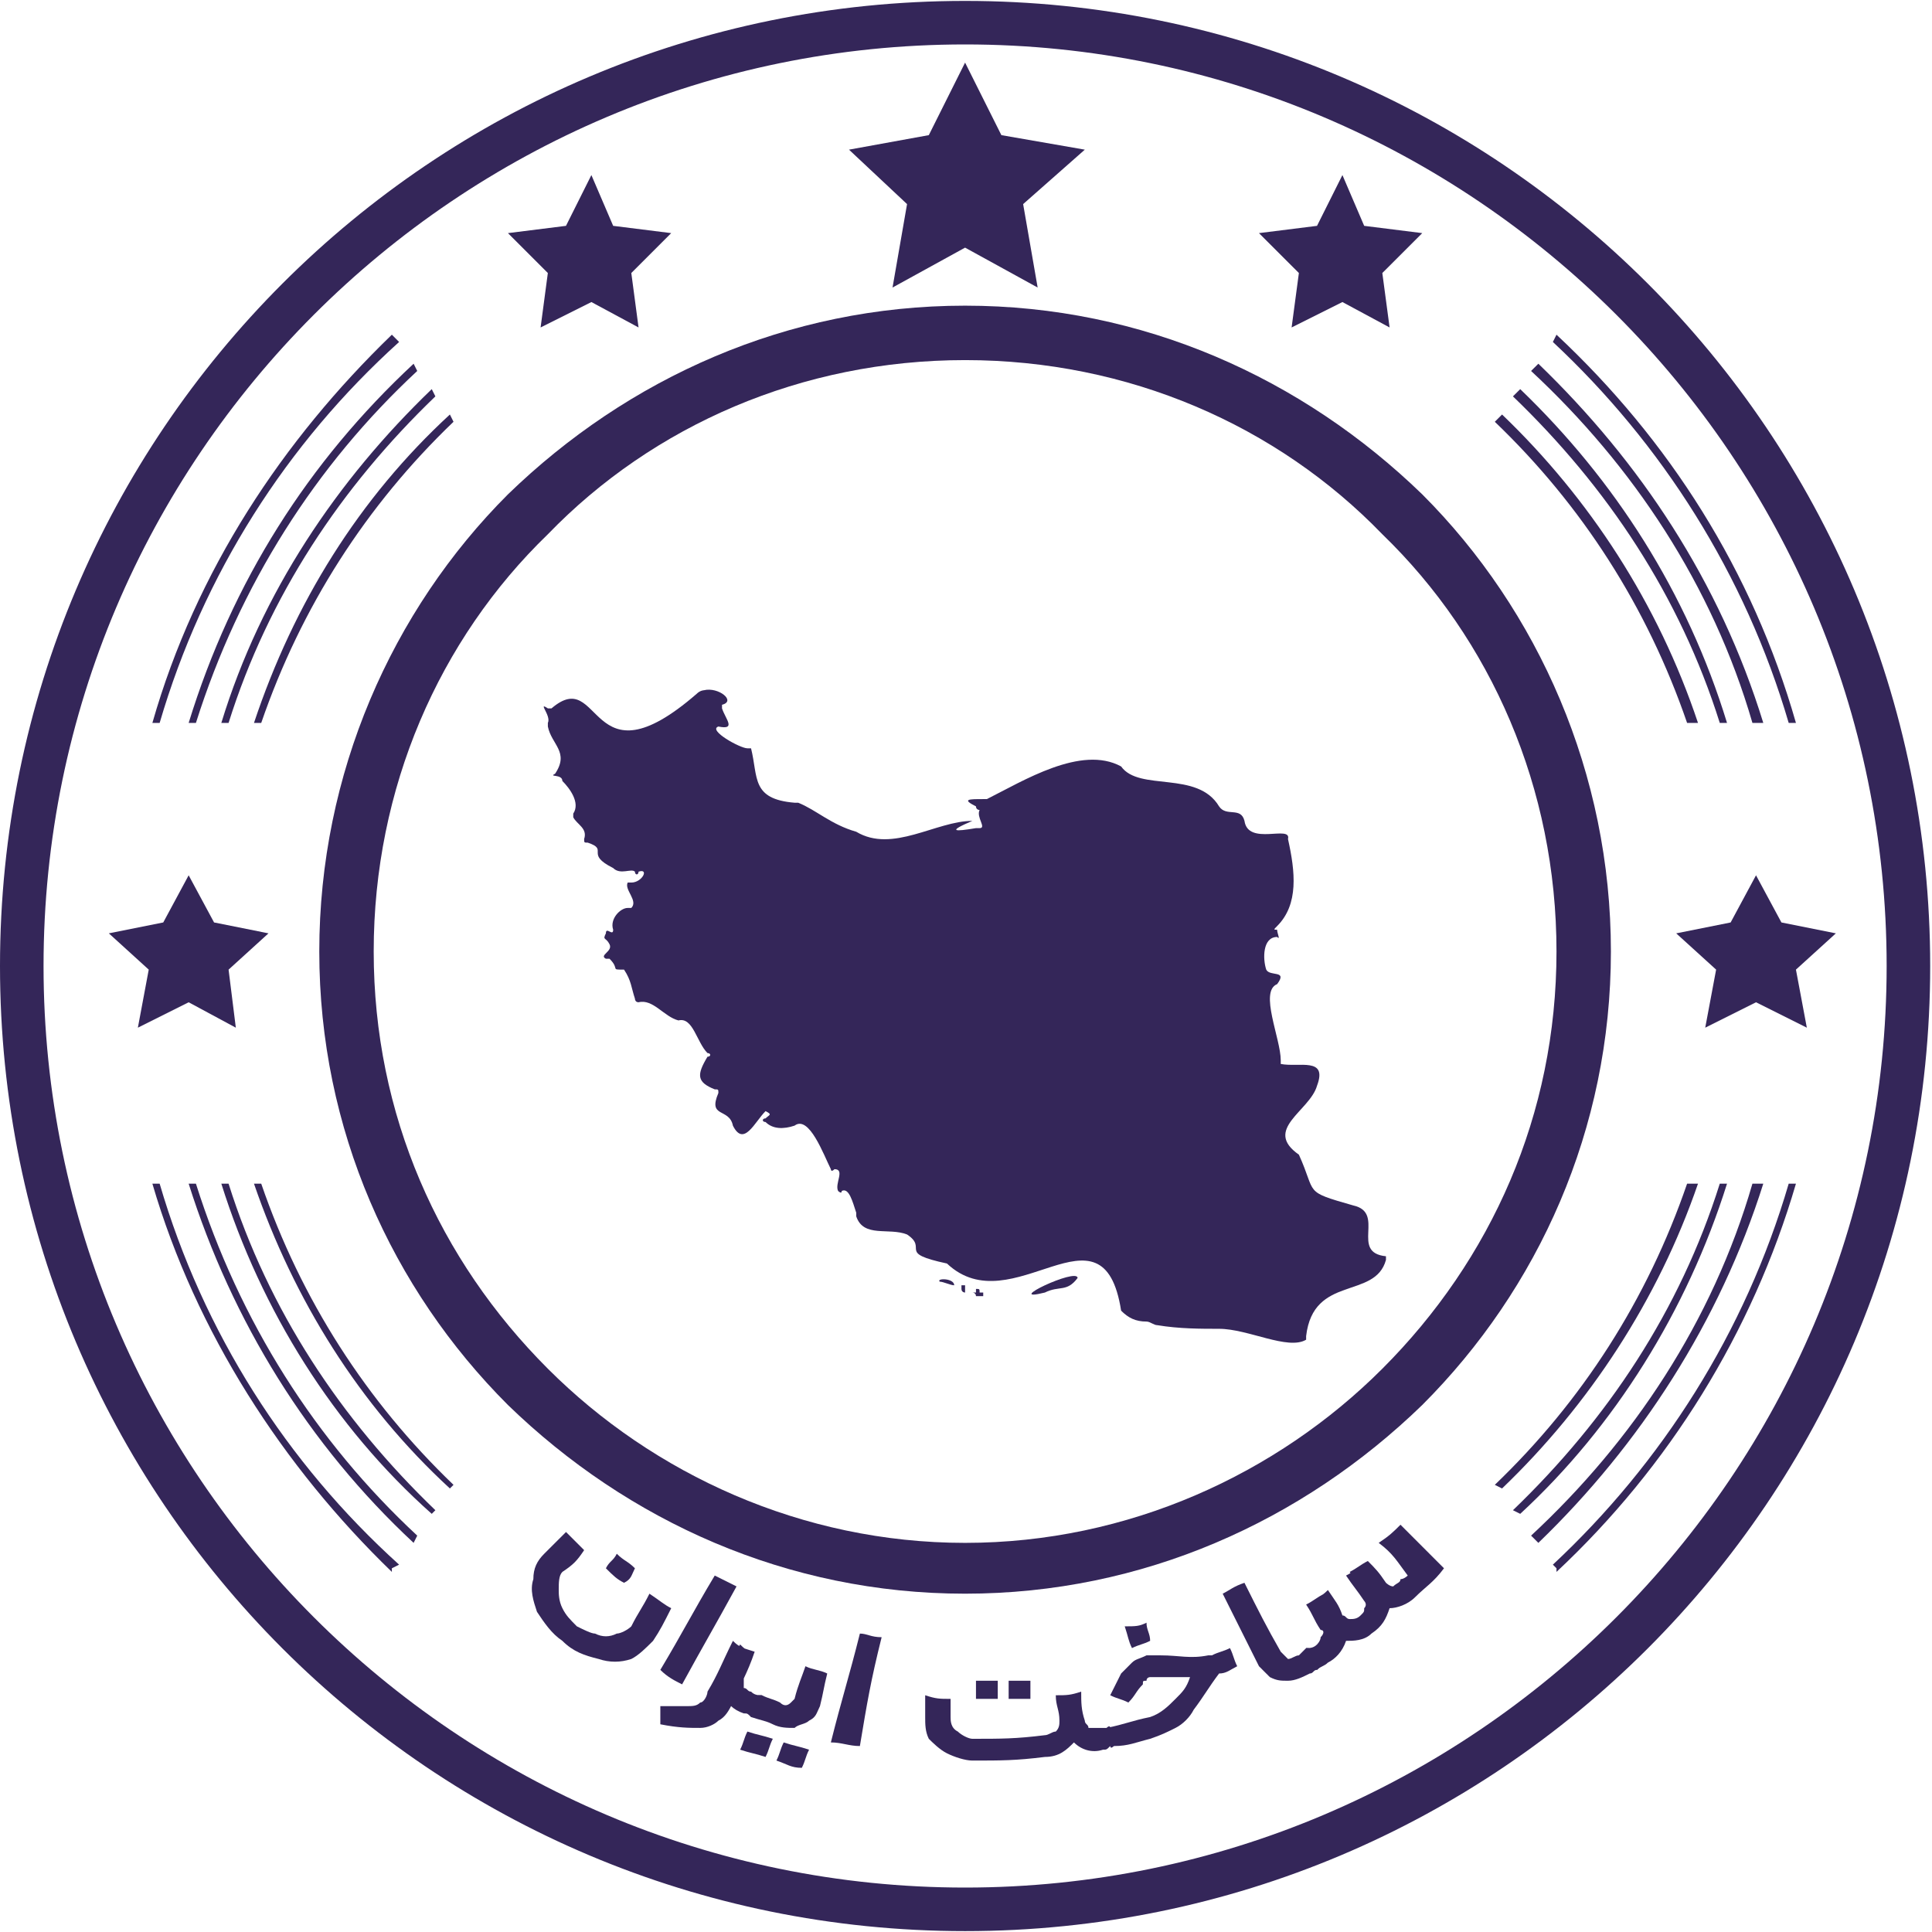 <svg width="80" height="80" viewBox="0 0 80 80" fill="none" xmlns="http://www.w3.org/2000/svg">
    <path d="M44.62 52.92C44.169 53.521 43.868 53.221 43.267 53.521C41.465 53.972 44.62 52.469 44.62 52.92Z" fill="#342659"/>
    <path d="M39.512 53.221C39.362 53.221 39.061 53.071 38.911 53.071C38.761 52.92 39.512 52.92 39.512 53.221Z" fill="#342659"/>
    <path d="M39.962 53.371V53.521C39.962 53.521 39.812 53.521 39.812 53.371C39.812 53.221 39.812 53.221 39.812 53.221C39.812 53.221 39.812 53.221 39.962 53.221C39.962 53.221 39.962 53.221 39.962 53.371Z" fill="#342659"/>
    <path d="M40.713 53.521C40.713 53.671 40.713 53.671 40.713 53.671H40.563C40.413 53.671 40.413 53.671 40.413 53.671C40.413 53.521 40.263 53.521 40.263 53.521C40.263 53.521 40.263 53.521 40.413 53.521C40.413 53.371 40.413 53.371 40.413 53.371C40.563 53.371 40.563 53.371 40.563 53.521H40.713Z" fill="#342659"/>
    <path d="M57.39 52.019V52.169C56.939 53.822 54.385 52.77 54.084 55.324C54.084 55.474 54.084 55.474 54.084 55.474C53.333 55.925 51.681 55.023 50.479 55.023C49.728 55.023 48.826 55.023 47.925 54.873C47.775 54.873 47.624 54.723 47.474 54.723C47.023 54.723 46.723 54.573 46.423 54.272C45.671 49.465 41.916 54.873 39.211 52.319C37.108 51.869 38.46 51.718 37.559 51.117C36.808 50.817 35.756 51.268 35.455 50.366C35.455 50.216 35.455 50.216 35.455 50.216C35.305 49.765 35.155 49.164 34.855 49.315C34.855 49.465 34.704 49.315 34.704 49.315C34.554 49.014 35.005 48.413 34.554 48.413C34.404 48.563 34.404 48.413 34.404 48.413C34.103 47.812 33.502 46.16 32.901 46.61C32.451 46.761 32 46.761 31.7 46.46C31.549 46.46 31.549 46.31 31.7 46.31C31.85 46.16 32 46.16 31.7 46.009C31.249 46.46 30.798 47.512 30.348 46.61C30.197 45.859 29.296 46.31 29.747 45.258C29.747 45.108 29.747 45.108 29.596 45.108C28.845 44.808 28.845 44.507 29.296 43.756C29.446 43.756 29.446 43.606 29.296 43.606C28.845 43.155 28.695 42.103 28.094 42.254C27.493 42.103 27.042 41.352 26.441 41.502C26.291 41.502 26.291 41.352 26.291 41.352C26.141 40.901 26.141 40.601 25.84 40.15C25.239 40.15 25.69 40.15 25.239 39.7C25.089 39.7 25.089 39.7 25.089 39.7C24.789 39.549 25.39 39.399 25.239 39.099C25.089 38.798 24.939 38.948 25.089 38.648C25.089 38.347 25.39 38.798 25.39 38.498C25.239 38.047 25.69 37.596 25.991 37.596C26.141 37.596 26.141 37.596 26.141 37.596C26.441 37.296 25.84 36.845 25.991 36.545H26.141C26.592 36.545 26.892 35.944 26.441 36.094C26.441 36.244 26.291 36.244 26.291 36.094C26.141 35.944 25.69 36.244 25.39 35.944C24.188 35.343 25.239 35.193 24.338 34.892C24.188 34.892 24.188 34.892 24.188 34.742C24.338 34.291 23.887 34.141 23.737 33.84C23.737 33.69 23.737 33.69 23.737 33.69C24.038 33.239 23.587 32.639 23.286 32.338C23.286 32.038 22.686 32.188 22.986 32.038C23.587 31.136 22.836 30.836 22.686 30.084V29.934C22.836 29.634 22.235 29.033 22.686 29.333H22.836C24.939 27.531 24.338 32.639 28.845 28.732C28.995 28.582 29.146 28.582 29.146 28.582C29.747 28.432 30.498 29.033 29.897 29.183V29.333C30.047 29.784 30.498 30.235 29.747 30.084C29.296 30.235 30.648 30.986 30.948 30.986C31.099 30.986 31.099 30.986 31.099 30.986C31.399 32.188 31.099 33.089 32.901 33.239H33.052C33.803 33.54 34.404 34.141 35.455 34.441C36.958 35.343 38.761 33.991 40.263 33.991C39.211 34.441 39.512 34.441 40.413 34.291C40.413 34.291 40.413 34.291 40.563 34.291C40.864 34.291 40.413 33.84 40.563 33.54C40.563 33.54 40.413 33.54 40.413 33.39C39.812 33.089 40.113 33.089 40.714 33.089H40.864C42.366 32.338 44.77 30.836 46.423 31.737C47.174 32.789 49.578 31.887 50.479 33.39C50.779 33.84 51.38 33.39 51.531 33.991C51.681 35.042 53.484 34.141 53.333 34.742C53.634 36.094 53.784 37.446 52.883 38.347C52.732 38.498 52.732 38.498 52.883 38.498C52.883 38.648 53.033 38.948 52.883 38.798C52.282 38.798 52.282 39.7 52.432 40.15C52.582 40.451 53.333 40.15 52.883 40.751C52.132 41.052 53.033 43.005 53.033 43.906V44.056C53.784 44.207 54.986 43.756 54.535 44.958C54.235 46.009 52.282 46.761 53.784 47.812C54.535 49.465 53.934 49.315 56.038 49.916C57.39 50.216 55.887 51.869 57.39 52.019Z" fill="#342659"/>
    <path d="M39.962 0.038C17.878 0.038 0 17.916 0 40C0 62.085 17.878 79.963 39.962 79.963C62.047 79.963 79.925 62.085 79.925 40C79.925 17.916 62.047 0.038 39.962 0.038ZM39.962 78.16C18.93 78.16 1.803 61.033 1.803 40C1.803 18.967 18.93 1.84 39.962 1.84C60.995 1.84 78.122 18.967 78.122 40C78.122 61.033 60.995 78.16 39.962 78.16Z" fill="#342659"/>
    <path d="M39.962 14.911C33.202 14.911 27.042 17.615 22.686 22.122C18.178 26.479 15.474 32.639 15.474 39.399C15.474 46.16 18.178 52.169 22.686 56.676C27.042 61.033 33.202 63.887 39.962 63.887C46.723 63.887 52.883 61.033 57.239 56.676C61.746 52.169 64.451 46.16 64.451 39.399C64.451 32.639 61.746 26.479 57.239 22.122C52.883 17.615 46.723 14.911 39.962 14.911ZM21.033 20.47C25.991 15.662 32.601 12.657 39.962 12.657C47.324 12.657 53.934 15.662 58.892 20.47C63.7 25.277 66.704 32.038 66.704 39.399C66.704 46.761 63.7 53.371 58.892 58.178C53.934 62.986 47.324 65.991 39.962 65.991C32.601 65.991 25.991 62.986 21.033 58.178C16.225 53.371 13.221 46.761 13.221 39.399C13.221 32.038 16.225 25.277 21.033 20.47Z" fill="#342659"/>
    <path d="M24.488 7.249L25.39 9.352L27.793 9.653L26.141 11.305L26.441 13.559L24.488 12.507L22.385 13.559L22.685 11.305L21.033 9.653L23.436 9.352L24.488 7.249Z" fill="#342659"/>
    <path d="M55.587 7.249L56.488 9.352L58.892 9.653L57.239 11.305L57.54 13.559L55.587 12.507L53.483 13.559L53.784 11.305L52.131 9.653L54.535 9.352L55.587 7.249Z" fill="#342659"/>
    <path d="M39.962 2.592L41.465 5.596L44.92 6.197L42.366 8.451L42.967 11.906L39.962 10.254L36.958 11.906L37.559 8.451L35.155 6.197L38.46 5.596L39.962 2.592Z" fill="#342659"/>
    <path d="M7.812 29.934H8.113C9.916 24.225 13.071 19.268 17.277 15.361L17.127 15.061C12.77 19.117 9.615 24.075 7.812 29.934ZM73.014 29.934H72.564C70.911 24.225 67.606 19.268 63.399 15.361L63.7 15.061C67.906 19.117 71.212 24.075 73.014 29.934ZM64.451 13.859C69.108 18.216 72.564 23.625 74.366 29.934H74.066C72.263 23.775 68.808 18.366 64.301 14.16L64.451 13.859ZM70.31 29.934H69.859C68.207 25.127 65.503 20.92 61.897 17.465L62.197 17.164C65.803 20.62 68.657 24.977 70.31 29.934ZM71.512 29.934H71.212C69.559 24.676 66.554 20.169 62.648 16.413L62.949 16.113C66.855 19.869 69.859 24.526 71.512 29.934ZM16.226 13.859C11.719 18.216 8.113 23.625 6.31 29.934H6.611C8.413 23.775 11.869 18.366 16.526 14.16L16.226 13.859ZM10.517 29.934H10.817C12.47 25.127 15.174 20.92 18.779 17.465L18.629 17.164C14.873 20.62 12.169 24.977 10.517 29.934ZM9.165 29.934H9.465C11.118 24.676 14.122 20.169 18.028 16.413L17.878 16.113C13.972 19.869 10.817 24.526 9.165 29.934Z" fill="#342659"/>
    <path d="M7.812 36.244L8.864 38.197L11.117 38.648L9.465 40.15L9.765 42.554L7.812 41.502L5.709 42.554L6.159 40.15L4.507 38.648L6.76 38.197L7.812 36.244ZM72.713 36.244L73.765 38.197L76.019 38.648L74.366 40.15L74.817 42.554L72.713 41.502L70.61 42.554L71.061 40.15L69.408 38.648L71.662 38.197L72.713 36.244Z" fill="#342659"/>
    <path d="M7.812 49.014C9.615 54.723 12.77 59.831 17.127 63.887L17.277 63.587C13.071 59.681 9.916 54.723 8.113 49.014H7.812ZM73.014 49.014C71.212 54.723 67.906 59.831 63.7 63.887L63.399 63.587C67.606 59.681 70.911 54.723 72.564 49.014H73.014ZM64.451 64.939L64.301 64.789C68.808 60.582 72.263 55.174 74.066 49.014H74.366C72.564 55.174 69.108 60.732 64.451 65.089V64.939ZM70.31 49.014C68.657 53.822 65.803 58.178 62.197 61.634L61.897 61.484C65.503 58.028 68.207 53.822 69.859 49.014H70.31ZM71.512 49.014C69.859 54.272 66.855 59.08 62.949 62.685L62.648 62.535C66.554 58.779 69.559 54.272 71.212 49.014H71.512ZM16.226 64.939L16.526 64.789C11.869 60.582 8.413 55.174 6.611 49.014H6.31C8.113 55.174 11.719 60.732 16.226 65.089V64.939ZM10.517 49.014C12.169 53.822 14.873 58.178 18.629 61.634L18.779 61.484C15.174 58.028 12.47 53.822 10.817 49.014H10.517ZM9.165 49.014C10.817 54.272 13.822 59.08 17.878 62.685L18.028 62.535C14.122 58.779 11.118 54.272 9.465 49.014H9.165Z" fill="#342659"/>
    <path d="M22.235 66.742C22.085 66.291 21.934 65.84 22.085 65.39C22.085 64.939 22.235 64.638 22.535 64.338C22.836 64.038 22.986 63.887 23.437 63.437C23.737 63.737 23.887 63.887 24.188 64.188C23.887 64.638 23.737 64.789 23.287 65.089C23.136 65.24 23.136 65.54 23.136 65.84C23.136 65.991 23.136 66.291 23.287 66.592C23.437 66.892 23.587 67.042 23.887 67.343C24.188 67.493 24.488 67.643 24.639 67.643C24.939 67.793 25.24 67.793 25.54 67.643C25.69 67.643 25.991 67.493 26.141 67.343C26.442 66.742 26.592 66.592 26.892 65.991C27.343 66.291 27.493 66.441 27.794 66.592C27.493 67.192 27.343 67.493 27.042 67.944C26.742 68.244 26.442 68.545 26.141 68.695C25.69 68.845 25.24 68.845 24.789 68.695C24.188 68.545 23.737 68.394 23.287 67.944C22.836 67.643 22.535 67.192 22.235 66.742ZM25.54 64.338C25.841 64.638 25.991 64.638 26.291 64.939C26.141 65.24 26.141 65.39 25.841 65.54C25.54 65.39 25.39 65.24 25.089 64.939C25.24 64.638 25.39 64.638 25.54 64.338Z" fill="#342659"/>
    <path d="M29.596 65.24C29.897 65.39 30.197 65.54 30.498 65.69C29.596 67.343 29.146 68.094 28.244 69.746C27.944 69.596 27.643 69.446 27.343 69.146C28.244 67.643 28.695 66.742 29.596 65.24Z" fill="#342659"/>
    <path d="M28.394 70.648C28.695 70.648 28.845 70.648 28.995 70.498C29.146 70.498 29.296 70.197 29.296 70.047C29.747 69.296 29.897 68.845 30.348 67.944C30.648 68.244 30.798 68.244 31.249 68.394C30.948 69.296 30.648 69.746 30.348 70.498C30.197 70.798 30.047 71.099 29.747 71.249C29.596 71.399 29.296 71.549 28.995 71.549C28.545 71.549 28.094 71.549 27.343 71.399C27.343 71.099 27.343 70.948 27.343 70.648C27.794 70.648 28.244 70.648 28.394 70.648ZM30.047 70.197C29.897 69.897 29.897 69.596 30.047 69.296C30.197 68.845 30.348 68.545 30.648 68.094C30.798 68.244 30.948 68.394 31.249 68.394C31.099 68.845 30.948 69.146 30.798 69.446C30.798 69.596 30.798 69.746 30.798 69.897C30.948 69.897 30.948 70.047 31.099 70.047C31.249 70.197 31.399 70.197 31.549 70.197V70.347L31.249 71.099C31.249 71.099 31.249 71.099 31.099 71.099C30.948 70.948 30.948 70.948 30.798 70.948C30.348 70.798 30.047 70.498 30.047 70.197Z" fill="#342659"/>
    <path d="M31.099 70.948C31.249 70.648 31.249 70.498 31.399 70.197C31.399 70.197 31.399 70.197 31.549 70.197C31.85 70.347 32 70.347 32.3 70.498C32.451 70.648 32.601 70.648 32.751 70.498L32.901 70.347C33.052 69.746 33.202 69.446 33.352 68.995C33.653 69.146 33.953 69.146 34.254 69.296C34.103 69.897 34.103 70.047 33.953 70.648C33.803 70.948 33.803 71.099 33.502 71.249C33.352 71.399 33.052 71.399 32.901 71.549C32.601 71.549 32.3 71.549 32 71.399C31.7 71.249 31.549 71.249 31.099 71.099V70.948ZM30.948 71.7C31.399 71.85 31.549 71.85 32 72C31.85 72.3 31.85 72.451 31.7 72.751C31.249 72.601 31.099 72.601 30.648 72.451C30.798 72.15 30.798 72 30.948 71.7ZM32.451 72.15C32.901 72.3 33.052 72.3 33.502 72.451C33.352 72.751 33.352 72.901 33.202 73.202C32.751 73.202 32.601 73.052 32.15 72.901C32.3 72.601 32.3 72.451 32.451 72.15Z" fill="#342659"/>
    <path d="M35.606 67.643C35.906 67.643 36.056 67.793 36.507 67.793C36.056 69.596 35.906 70.498 35.606 72.3C35.155 72.3 34.855 72.15 34.404 72.15C34.855 70.347 35.155 69.446 35.606 67.643Z" fill="#342659"/>
    <path d="M38.31 70.197C38.761 70.347 38.911 70.347 39.362 70.347C39.362 70.648 39.362 70.798 39.362 71.099C39.362 71.249 39.362 71.549 39.662 71.7C39.812 71.85 40.113 72 40.263 72C41.465 72 42.066 72 43.268 71.85C43.418 71.85 43.568 71.7 43.718 71.7C43.869 71.549 43.869 71.399 43.869 71.249C43.869 70.798 43.718 70.648 43.718 70.197C44.169 70.197 44.319 70.197 44.77 70.047C44.77 70.498 44.77 70.798 44.92 71.249C44.92 71.399 45.071 71.399 45.071 71.549C45.221 71.549 45.371 71.549 45.521 71.549C45.672 71.549 45.672 71.549 45.822 71.549C45.972 71.399 45.972 71.549 45.972 71.549C45.972 71.85 46.122 72 46.122 72.3C46.122 72.3 46.122 72.3 45.972 72.3C45.822 72.451 45.822 72.451 45.672 72.451C45.221 72.601 44.77 72.451 44.47 72.15C44.169 72.451 43.869 72.751 43.268 72.751C42.066 72.901 41.465 72.901 40.263 72.901C39.963 72.901 39.512 72.751 39.212 72.601C38.911 72.451 38.611 72.15 38.46 72C38.31 71.7 38.31 71.399 38.31 71.099C38.31 70.798 38.31 70.648 38.31 70.347V70.197ZM40.413 69.596C40.714 69.596 41.014 69.596 41.315 69.596C41.315 69.897 41.315 70.047 41.315 70.347C41.014 70.347 40.714 70.347 40.413 70.347C40.413 70.047 40.413 69.897 40.413 69.596ZM41.766 69.596C42.066 69.596 42.366 69.596 42.667 69.596C42.667 69.897 42.667 70.047 42.667 70.347C42.366 70.347 42.216 70.347 41.766 70.347C41.766 70.047 41.766 69.897 41.766 69.596Z" fill="#342659"/>
    <path d="M45.972 72.3C45.822 72 45.822 71.85 45.822 71.549C46.573 71.399 46.873 71.249 47.625 71.099C48.075 70.948 48.376 70.648 48.676 70.347C48.977 70.047 49.127 69.897 49.277 69.446C48.827 69.446 48.526 69.446 47.925 69.446C47.775 69.446 47.775 69.446 47.625 69.446C47.625 69.446 47.474 69.446 47.474 69.596C47.324 69.596 47.324 69.596 47.324 69.746C47.024 70.047 47.024 70.197 46.723 70.498C46.423 70.347 46.273 70.347 45.972 70.197C46.122 69.897 46.273 69.596 46.423 69.296C46.573 69.146 46.723 68.995 46.873 68.845C47.024 68.695 47.174 68.695 47.474 68.545C47.625 68.545 47.625 68.545 47.775 68.545C47.925 68.545 47.925 68.545 48.075 68.545C48.827 68.545 49.277 68.695 50.028 68.545C50.028 68.545 50.028 68.545 50.179 68.545C50.479 68.394 50.629 68.394 50.93 68.244C51.08 68.545 51.08 68.695 51.23 68.995C50.93 69.146 50.779 69.296 50.479 69.296C50.028 69.897 49.878 70.197 49.427 70.798C49.277 71.099 48.977 71.399 48.676 71.549C48.376 71.7 48.075 71.85 47.625 72C47.024 72.15 46.723 72.3 46.122 72.3C45.972 72.451 45.972 72.3 45.972 72.3ZM46.573 67.343C47.024 67.343 47.174 67.343 47.474 67.192C47.474 67.493 47.625 67.643 47.625 67.944C47.324 68.094 47.174 68.094 46.873 68.244C46.723 67.944 46.723 67.793 46.573 67.343Z" fill="#342659"/>
    <path d="M53.333 69.596C53.033 69.596 52.882 69.596 52.582 69.446C52.432 69.296 52.282 69.145 52.131 68.995C51.53 67.793 51.23 67.192 50.629 65.991C50.929 65.84 51.08 65.69 51.53 65.54C52.131 66.742 52.432 67.343 53.033 68.394C53.183 68.545 53.183 68.545 53.333 68.695C53.483 68.695 53.634 68.545 53.784 68.545C53.934 68.394 53.934 68.394 54.084 68.244C54.234 68.244 54.234 68.244 54.234 68.394C54.385 68.545 54.535 68.695 54.685 68.995C54.685 68.995 54.685 68.995 54.535 69.145C54.385 69.145 54.385 69.296 54.234 69.296C53.934 69.446 53.634 69.596 53.333 69.596Z" fill="#342659"/>
    <path d="M54.535 69.146C54.385 68.845 54.235 68.695 54.084 68.394C54.084 68.394 54.084 68.394 54.084 68.244C54.235 68.244 54.385 68.244 54.535 68.094C54.535 68.094 54.685 67.944 54.685 67.793C54.836 67.643 54.836 67.493 54.685 67.493C54.385 67.042 54.385 66.892 54.084 66.441C54.385 66.291 54.535 66.141 54.836 65.991C54.986 66.441 55.136 66.592 55.437 67.042C55.737 67.343 55.737 67.643 55.737 67.944C55.587 68.394 55.286 68.695 54.986 68.845C54.836 68.995 54.685 68.995 54.535 69.146ZM55.737 67.944C55.437 67.944 55.136 67.643 54.986 67.343C54.685 67.042 54.535 66.742 54.235 66.441C54.535 66.141 54.685 66.141 54.986 65.84C55.286 66.291 55.437 66.441 55.587 66.892C55.737 66.892 55.737 67.042 55.887 67.042C56.038 67.042 56.188 67.042 56.338 66.892C56.488 66.742 56.488 66.742 56.488 66.592C56.639 66.441 56.488 66.291 56.488 66.291C56.188 65.84 56.038 65.69 55.737 65.24C56.038 65.089 56.188 64.939 56.488 64.789C56.789 65.089 56.939 65.39 57.239 65.69C57.39 65.991 57.54 66.291 57.54 66.592C57.39 67.042 57.239 67.343 56.789 67.643C56.488 67.944 56.038 67.944 55.737 67.944ZM57.54 66.592C57.239 66.592 56.939 66.441 56.639 66.141C56.338 65.69 56.188 65.54 55.887 65.089C56.188 64.939 56.338 64.789 56.639 64.638C56.939 64.939 57.089 65.089 57.39 65.54C57.39 65.54 57.54 65.69 57.69 65.69C57.84 65.54 57.991 65.54 57.991 65.39C58.141 65.39 58.291 65.24 58.291 65.24C57.84 64.638 57.69 64.338 57.089 63.887C57.54 63.587 57.69 63.437 57.991 63.136C58.742 63.887 59.042 64.188 59.793 64.939C59.343 65.54 59.042 65.69 58.592 66.141C58.291 66.441 57.84 66.592 57.54 66.592Z" fill="#342659"/>
    <path d="M34.103 41.803H33.202V37.596H34.103V41.803Z" fill="#342659"/>
    <path d="M35.906 40.15V41.803H34.855V37.596H36.507C36.958 37.596 37.408 37.596 37.709 37.897C38.009 38.047 38.16 38.498 38.16 38.798C38.16 39.099 38.009 39.249 38.009 39.399C37.859 39.549 37.709 39.7 37.408 39.85C37.709 39.85 37.859 40 38.009 40.15C38.16 40.3 38.16 40.601 38.16 40.751V41.052C38.16 41.202 38.16 41.352 38.16 41.502C38.31 41.653 38.31 41.653 38.31 41.803H37.408C37.258 41.803 37.258 41.653 37.258 41.502C37.108 41.352 37.108 41.202 37.108 41.052V40.751C37.108 40.601 37.108 40.451 36.958 40.3C36.958 40.3 36.807 40.15 36.507 40.15H35.906ZM35.906 39.399H36.507C36.657 39.399 36.807 39.399 36.958 39.249C37.108 39.249 37.108 39.099 37.108 38.948C37.108 38.648 37.108 38.648 36.958 38.498C36.807 38.347 36.657 38.347 36.507 38.347H35.906V39.399Z" fill="#342659"/>
    <path d="M41.164 41.052H39.812L39.512 41.803H38.46L39.962 37.596H41.014L42.366 41.803H41.314L41.164 41.052ZM39.962 40.3H40.864L40.413 38.648L39.962 40.3Z" fill="#342659"/>
    <path d="M46.272 41.803H45.221L43.718 39.099H43.568V41.803H42.666V37.596H43.568L45.221 40.3V37.596H46.272V41.803Z" fill="#342659"/>
    <path d="M34.103 41.803H33.202V37.596H34.103V41.803Z" fill="#342659"/>
    <path d="M35.906 40.15V41.803H34.855V37.596H36.507C36.958 37.596 37.408 37.596 37.709 37.897C38.009 38.047 38.16 38.498 38.16 38.798C38.16 39.099 38.009 39.249 38.009 39.399C37.859 39.549 37.709 39.7 37.408 39.85C37.709 39.85 37.859 40 38.009 40.15C38.16 40.3 38.16 40.601 38.16 40.751V41.052C38.16 41.202 38.16 41.352 38.16 41.502C38.31 41.653 38.31 41.653 38.31 41.803H37.408C37.258 41.803 37.258 41.653 37.258 41.502C37.108 41.352 37.108 41.202 37.108 41.052V40.751C37.108 40.601 37.108 40.451 36.958 40.3C36.958 40.3 36.807 40.15 36.507 40.15H35.906ZM35.906 39.399H36.507C36.657 39.399 36.807 39.399 36.958 39.249C37.108 39.249 37.108 39.099 37.108 38.948C37.108 38.648 37.108 38.648 36.958 38.498C36.807 38.347 36.657 38.347 36.507 38.347H35.906V39.399Z" fill="#342659"/>
    <path d="M41.164 41.052H39.812L39.512 41.803H38.46L39.962 37.596H41.014L42.366 41.803H41.314L41.164 41.052ZM39.962 40.3H40.864L40.413 38.648L39.962 40.3Z" fill="#342659"/>
    <path d="M46.272 41.803H45.221L43.718 39.099H43.568V41.803H42.666V37.596H43.568L45.221 40.3V37.596H46.272V41.803Z" fill="#342659"/>
</svg>

